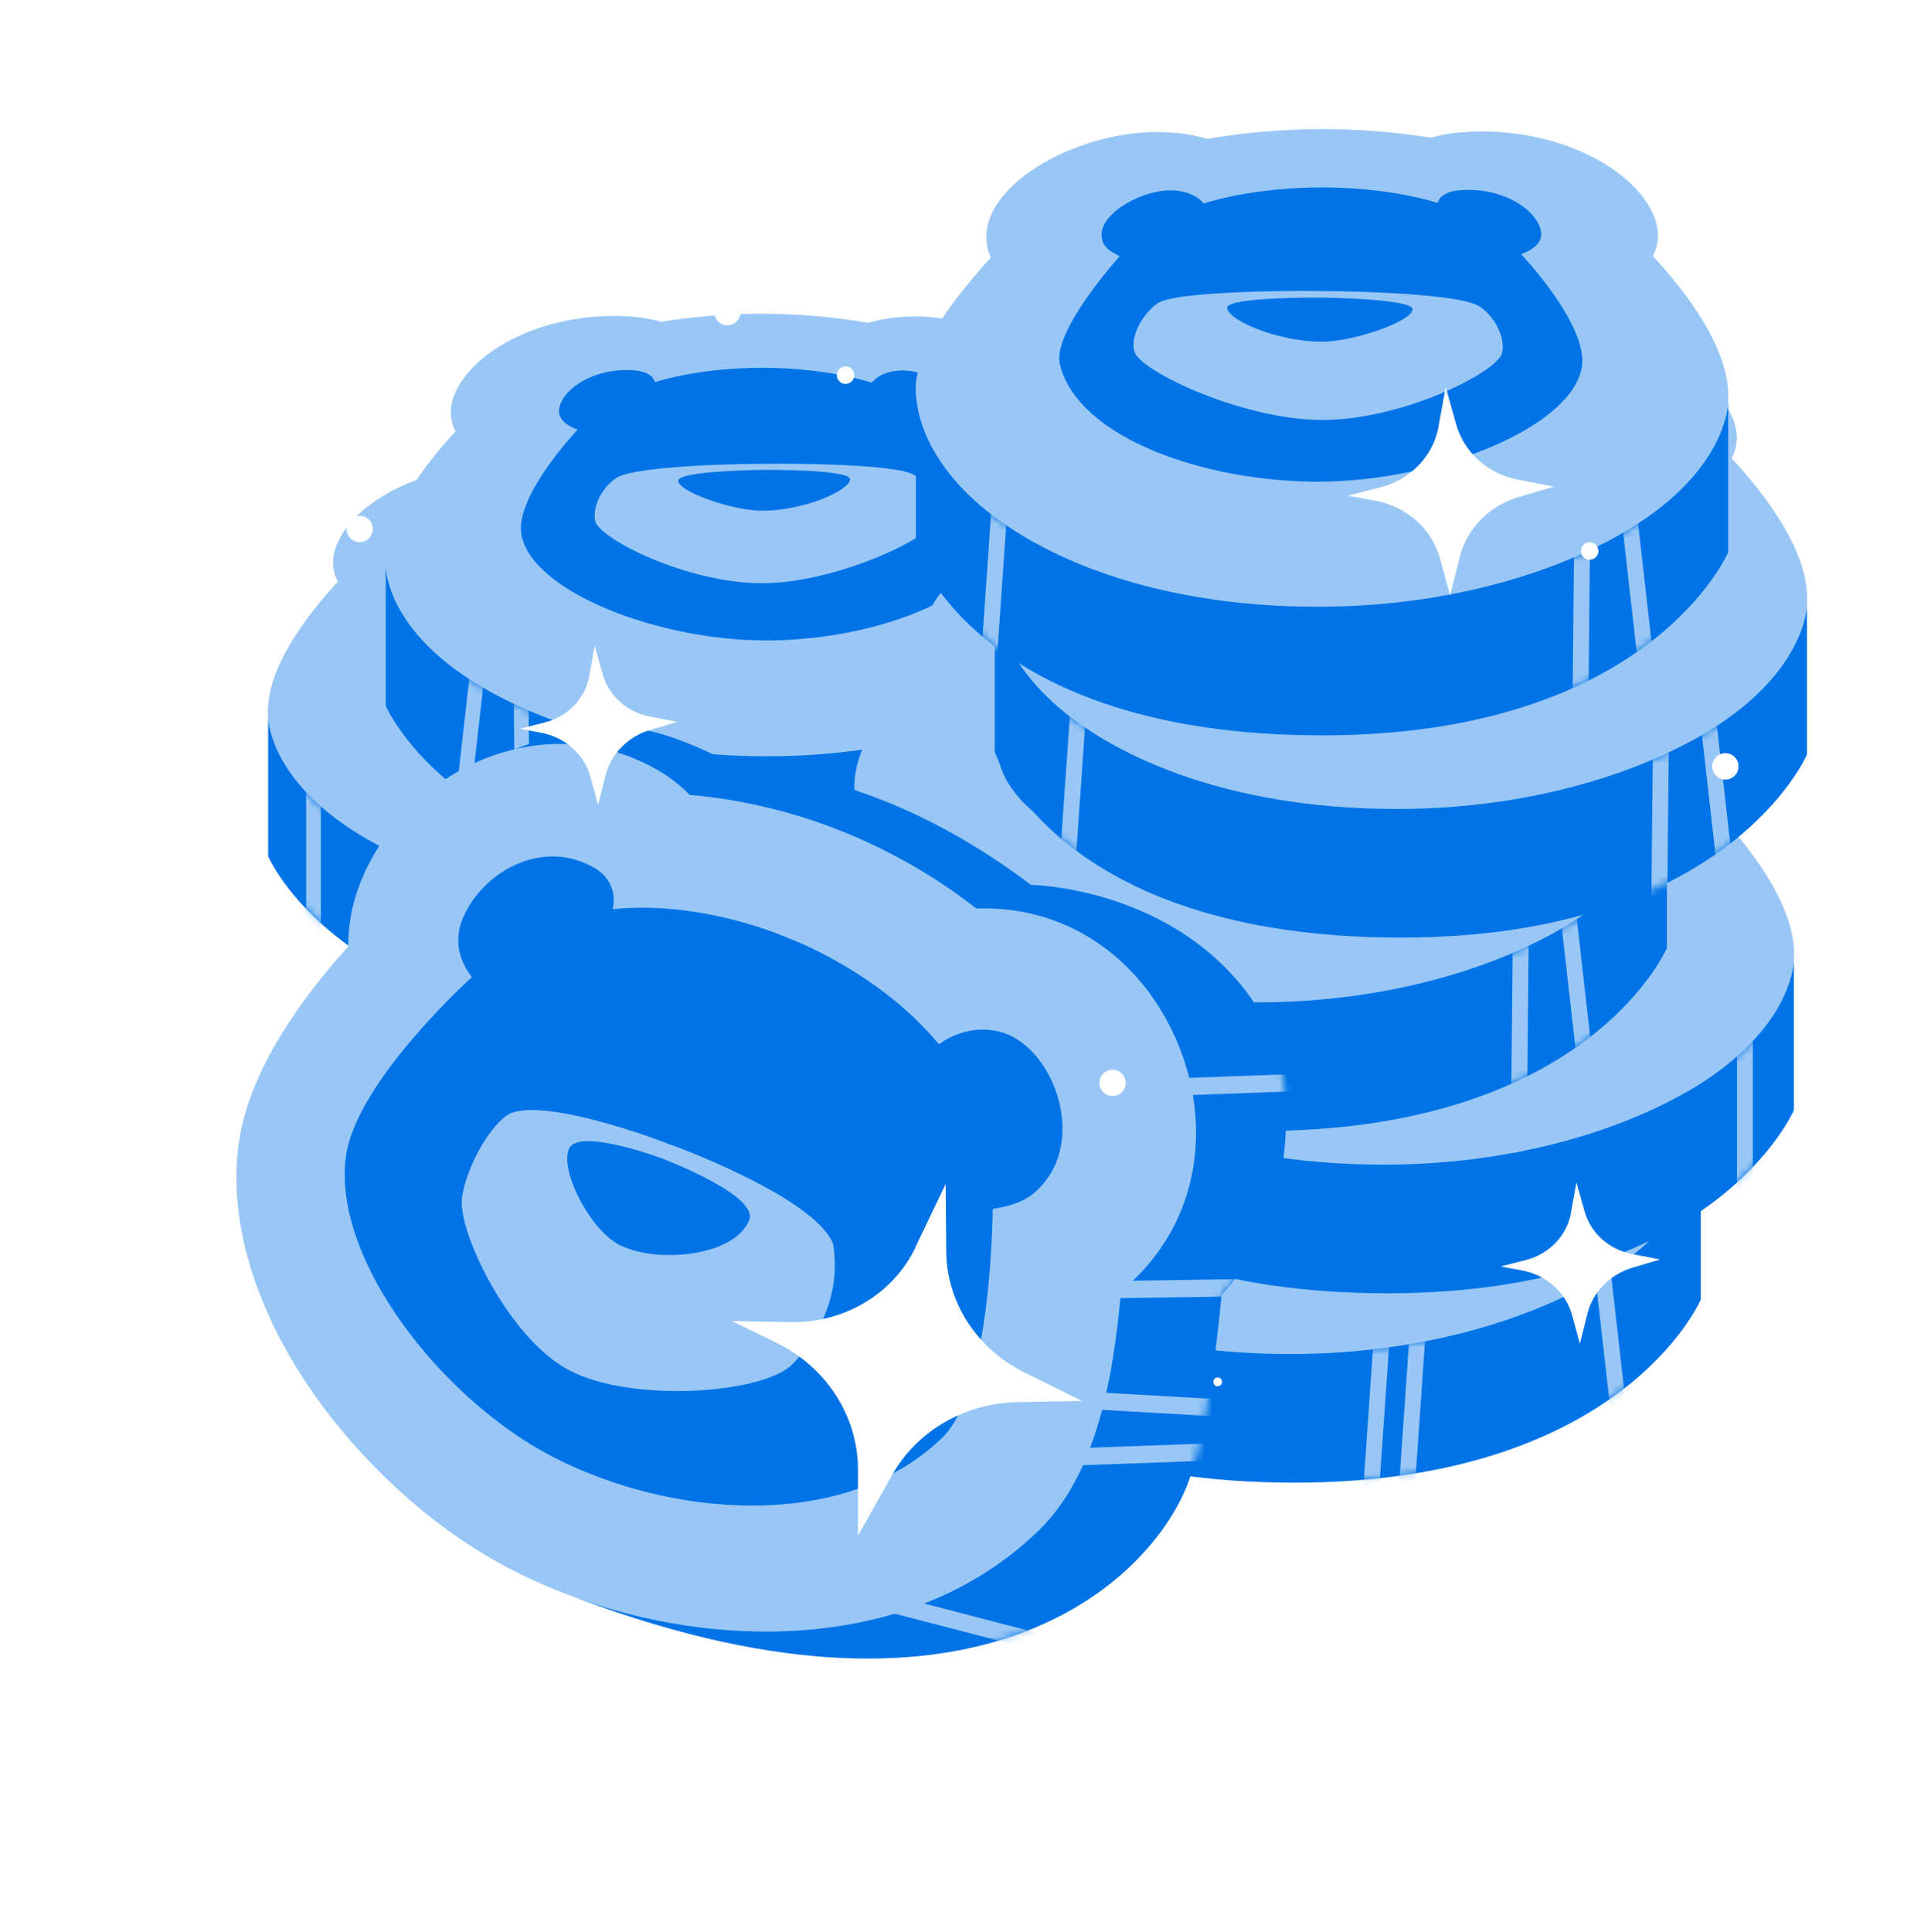 <?xml version="1.0" encoding="UTF-8"?> <svg xmlns="http://www.w3.org/2000/svg" width="257" height="258" viewBox="0 0 257 258" fill="none"><g filter="url(#filter0_d_238_1600)"><g filter="url(#filter1_d_238_1600)"><path d="M137.419 140.528C136.74 140.528 136.74 141.575 137.419 141.575C138.099 141.575 138.099 140.528 137.419 140.528Z" fill="#D2B4F0"></path><path d="M93.417 162.622C82.006 162.646 69.553 159.834 59.759 155.152C48.969 149.987 43.076 143.317 42.643 136.658C42.245 130.447 47.809 123.188 51.968 118.718C51.207 117.271 51.125 115.671 51.734 114.012C52.952 110.718 56.49 107.636 61.118 105.671C65.406 103.848 70.373 103.048 75.223 103.377C76.816 103.483 78.222 103.73 79.452 104.083C85.849 103.024 91.437 103 93.089 103.012C94.776 103.012 100.54 103.071 107.065 104.224C108.319 103.859 109.76 103.577 111.377 103.448C115.934 103.083 121.018 104.071 125.529 106.224C130.601 108.647 133.987 112.118 134.409 115.577C134.561 116.871 134.35 117.965 133.905 118.906C134.585 119.647 135.323 120.471 136.061 121.353C141.145 127.388 143.535 132.164 143.16 136.105C142.446 143.493 136.787 150.317 126.325 155.446C117.129 159.952 105.296 162.563 93.452 162.587L93.417 162.622ZM76.242 116.447L73.056 120C69.529 123.965 66.202 129.635 66.484 131.435C67.526 135.435 80.811 141.058 93.347 141.058C104.675 141.058 117.539 137.058 119.706 130.87C119.46 129 116.285 123.906 113.087 120.141L110.182 116.706L105.859 115.235C101.337 113.788 95.701 113.471 93.347 113.494H93.03H92.855C90.488 113.471 84.853 113.753 80.319 115.177L76.254 116.447H76.242Z" fill="#99C7F5"></path><path d="M93.346 146.646C107.334 146.646 123.115 141.282 125.353 132.129C126.36 128.023 117.948 118.741 117.948 118.741C119.436 118.012 120.186 117.4 120.198 116.106C120.233 113.247 114.774 110.294 111.095 110.612C108.471 110.836 107.58 112.212 107.58 112.212C100.727 110.106 93.229 110.236 93.1 110.236C92.972 110.236 85.462 110.059 78.585 112.141C78.585 112.141 78.421 110.753 75.75 110.565C70.63 110.2 66.448 112.871 65.839 115.53C65.64 116.388 65.874 117.624 68.276 118.482C68.276 118.482 59.688 127.506 60.789 132.67C62.406 140.258 79.206 146.646 93.335 146.634L93.346 146.646Z" fill="#0073E6"></path><path d="M42.643 136.658V155.375C42.643 155.375 52.284 178.033 92.913 178.033C135.58 178.033 143.172 155.045 143.172 155.045V135.611C143.172 135.611 143.465 141.658 136.635 148.293C129.559 155.163 115.008 162.116 93.417 162.116C75.235 162.116 60.743 156.704 52.741 151.116C42.467 143.928 42.643 136.67 42.643 136.67V136.658Z" fill="#0073E6"></path><mask id="mask0_238_1600" style="mask-type:luminance" maskUnits="userSpaceOnUse" x="42" y="135" width="102" height="44"><path d="M42.643 136.658V155.375C42.643 155.375 52.284 178.033 92.913 178.033C135.58 178.033 143.172 155.045 143.172 155.045V135.611C143.172 135.611 143.465 141.658 136.635 148.293C129.559 155.163 115.008 162.116 93.417 162.116C75.235 162.116 60.743 156.704 52.741 151.116C42.467 143.928 42.643 136.67 42.643 136.67V136.658Z" fill="white"></path></mask><g mask="url(#mask0_238_1600)"><path d="M54.401 146.499L51.722 170.111L53.677 170.334L56.356 146.723L54.401 146.499Z" fill="#99C7F5"></path><path d="M134.1 143.518L132.143 143.73L135.04 170.596L136.997 170.383L134.1 143.518Z" fill="#99C7F5"></path><path d="M82.78 155.151L80.816 155.288L82.599 181.013L84.562 180.876L82.78 155.151Z" fill="#99C7F5"></path><path d="M78.297 154.032L76.333 154.169L78.116 179.894L80.079 179.757L78.297 154.032Z" fill="#99C7F5"></path></g><path d="M81.889 139.187C70.478 139.211 58.025 136.399 48.231 131.717C37.441 126.552 31.548 119.882 31.115 113.223C30.716 107.012 36.281 99.753 40.44 95.283C39.679 93.836 39.597 92.236 40.206 90.577C41.424 87.283 44.962 84.201 49.59 82.236C53.877 80.412 58.845 79.612 63.695 79.942C65.288 80.048 66.694 80.295 67.924 80.648C74.321 79.589 79.909 79.565 81.561 79.577C83.248 79.577 89.012 79.636 95.537 80.789C96.791 80.424 98.232 80.142 99.848 80.013C104.406 79.648 109.49 80.636 114 82.789C119.073 85.212 122.459 88.683 122.881 92.141C123.033 93.436 122.822 94.53 122.377 95.471C123.056 96.212 123.794 97.035 124.533 97.918C129.617 103.953 132.007 108.729 131.632 112.67C130.917 120.058 125.259 126.882 114.797 132.011C105.601 136.517 93.768 139.128 81.924 139.152L81.889 139.187ZM64.714 93.012L61.528 96.565C58.001 100.529 54.674 106.2 54.955 108C55.998 112 69.283 117.623 81.819 117.623C93.147 117.623 106.011 113.623 108.178 107.435C107.932 105.565 104.757 100.471 101.559 96.706L98.653 93.271L94.331 91.8C89.808 90.353 84.173 90.036 81.819 90.059H81.502H81.326C78.96 90.036 73.325 90.318 68.791 91.742L64.726 93.012H64.714Z" fill="#99C7F5"></path><path d="M81.819 123.211C95.807 123.211 111.587 117.847 113.825 108.694C114.832 104.588 106.421 95.306 106.421 95.306C107.909 94.577 108.658 93.965 108.67 92.671C108.705 89.812 103.246 86.859 99.567 87.177C96.943 87.401 96.053 88.777 96.053 88.777C89.199 86.671 81.702 86.801 81.573 86.801C81.444 86.801 73.934 86.624 67.057 88.706C67.057 88.706 66.893 87.318 64.222 87.13C59.103 86.765 54.92 89.436 54.311 92.094C54.112 92.953 54.346 94.189 56.748 95.047C56.748 95.047 48.161 104.071 49.262 109.235C50.879 116.823 67.678 123.211 81.807 123.199L81.819 123.211Z" fill="#0073E6"></path><path d="M31.127 113.223V131.94C31.127 131.94 40.768 154.598 81.397 154.598C124.064 154.598 131.656 131.61 131.656 131.61V112.176C131.656 112.176 131.948 118.222 125.118 124.857C118.042 131.728 103.492 138.681 81.901 138.681C63.718 138.681 49.227 133.269 41.225 127.681C30.951 120.493 31.127 113.234 31.127 113.234V113.223Z" fill="#0073E6"></path><mask id="mask1_238_1600" style="mask-type:luminance" maskUnits="userSpaceOnUse" x="31" y="112" width="101" height="43"><path d="M31.127 113.223V131.94C31.127 131.94 40.768 154.598 81.397 154.598C124.064 154.598 131.656 131.61 131.656 131.61V112.176C131.656 112.176 131.948 118.222 125.118 124.857C118.042 131.728 103.492 138.681 81.901 138.681C63.718 138.681 49.227 133.269 41.225 127.681C30.951 120.493 31.127 113.234 31.127 113.234V113.223Z" fill="white"></path></mask><g mask="url(#mask1_238_1600)"><path d="M38.167 118.129H36.199V144.128H38.167V118.129Z" fill="#99C7F5"></path><path d="M126.89 117.073L124.922 117.104L125.432 149.299L127.399 149.268L126.89 117.073Z" fill="#99C7F5"></path><path d="M121.916 121.033L119.953 121.17L121.735 146.896L123.699 146.758L121.916 121.033Z" fill="#99C7F5"></path></g><path d="M97.611 119.106C86.2 119.129 73.747 116.318 63.953 111.636C53.163 106.471 47.27 99.801 46.837 93.142C46.439 86.93 52.003 79.672 56.162 75.201C55.401 73.754 55.319 72.154 55.928 70.496C57.146 67.202 60.684 64.119 65.312 62.155C69.6 60.331 74.567 59.531 79.417 59.861C81.01 59.967 82.416 60.214 83.646 60.567C90.043 59.508 95.631 59.484 97.283 59.496C98.97 59.496 104.734 59.555 111.259 60.708C112.513 60.343 113.954 60.061 115.571 59.931C120.128 59.567 125.212 60.555 129.723 62.708C134.795 65.131 138.181 68.602 138.603 72.06C138.755 73.354 138.544 74.448 138.099 75.39C138.779 76.131 139.517 76.954 140.255 77.837C145.339 83.872 147.729 88.648 147.354 92.589C146.64 99.977 140.981 106.8 130.519 111.93C121.323 116.435 109.49 119.047 97.646 119.071L97.611 119.106ZM80.436 72.931L77.25 76.484C73.724 80.448 70.396 86.119 70.678 87.919C71.72 91.918 85.005 97.542 97.541 97.542C108.869 97.542 121.733 93.542 123.9 87.354C123.654 85.483 120.479 80.389 117.281 76.625L114.376 73.19L110.053 71.719C105.531 70.272 99.895 69.954 97.541 69.978H97.224H97.049C94.682 69.954 89.047 70.237 84.513 71.66L80.448 72.931H80.436Z" fill="#99C7F5"></path><path d="M97.54 103.13C111.528 103.13 127.309 97.765 129.547 88.612C130.554 84.507 122.142 75.225 122.142 75.225C123.63 74.495 124.38 73.883 124.392 72.589C124.427 69.731 118.968 66.778 115.289 67.096C112.665 67.319 111.774 68.695 111.774 68.695C104.921 66.59 97.423 66.719 97.294 66.719C97.165 66.719 89.656 66.543 82.779 68.625C82.779 68.625 82.615 67.237 79.944 67.048C74.824 66.684 70.642 69.354 70.033 72.013C69.834 72.872 70.068 74.107 72.47 74.966C72.47 74.966 63.882 83.989 64.984 89.154C66.6 96.742 83.4 103.13 97.529 103.118L97.54 103.13Z" fill="#0073E6"></path><path d="M46.837 93.142V111.859C46.837 111.859 56.478 134.517 97.107 134.517C139.774 134.517 147.366 111.529 147.366 111.529V92.095C147.366 92.095 147.659 98.141 140.829 104.777C133.753 111.647 119.202 118.6 97.611 118.6C79.429 118.6 64.937 113.188 56.935 107.6C46.661 100.412 46.837 93.153 46.837 93.153V93.142Z" fill="#0073E6"></path><mask id="mask2_238_1600" style="mask-type:luminance" maskUnits="userSpaceOnUse" x="46" y="92" width="102" height="43"><path d="M46.837 93.142V111.859C46.837 111.859 56.478 134.517 97.107 134.517C139.774 134.517 147.366 111.529 147.366 111.529V92.095C147.366 92.095 147.659 98.141 140.829 104.777C133.753 111.647 119.202 118.6 97.611 118.6C79.429 118.6 64.937 113.188 56.935 107.6C46.661 100.412 46.837 93.153 46.837 93.153V93.142Z" fill="white"></path></mask><g mask="url(#mask2_238_1600)"><path d="M58.587 102.977L55.909 126.588L57.864 126.812L60.543 103.2L58.587 102.977Z" fill="#99C7F5"></path><path d="M65.863 106.478L63.895 106.498L64.137 130.92L66.105 130.9L65.863 106.478Z" fill="#99C7F5"></path><path d="M137.641 100.929L135.677 101.066L137.462 126.791L139.425 126.654L137.641 100.929Z" fill="#99C7F5"></path></g><path d="M117.515 81.084C115.101 79.342 97.318 79.507 97.318 79.542C97.318 79.507 80.518 79.601 77.659 81.413C75.75 82.613 74.367 85.295 74.824 87.201C75.386 89.554 87.09 95.483 97.036 95.483C106.748 95.53 119.635 89.471 120.326 87.036C120.877 85.06 119.26 82.342 117.526 81.095L117.515 81.084Z" fill="#99C7F5"></path><path d="M97.306 80.342C97.306 80.342 85.966 80.448 85.907 81.778C85.837 83.236 93.194 85.825 97.201 85.801C102.742 85.778 108.858 83.072 108.846 81.601C108.834 80.248 97.294 80.342 97.294 80.342H97.306Z" fill="#0073E6"></path></g><g filter="url(#filter2_d_238_1600)"><path d="M120.204 175.132C120.938 175.132 120.938 176.262 120.204 176.262C119.471 176.262 119.471 175.132 120.204 175.132Z" fill="#D2B4F0"></path><path d="M167.694 198.977C180.009 199.002 193.449 195.967 204.019 190.914C215.664 185.34 222.024 178.141 222.492 170.955C222.922 164.251 216.916 156.417 212.427 151.593C213.249 150.031 213.338 148.304 212.68 146.514C211.365 142.959 207.547 139.633 202.553 137.512C197.925 135.544 192.564 134.681 187.33 135.036C185.61 135.151 184.093 135.417 182.765 135.798C175.862 134.655 169.831 134.63 168.048 134.643C166.227 134.643 160.006 134.706 152.964 135.951C151.611 135.557 150.056 135.252 148.311 135.113C143.393 134.719 137.905 135.785 133.037 138.109C127.563 140.724 123.909 144.47 123.453 148.203C123.289 149.599 123.517 150.78 123.997 151.796C123.264 152.596 122.467 153.485 121.671 154.437C116.183 160.95 113.604 166.105 114.009 170.358C114.78 178.332 120.887 185.696 132.178 191.232C142.103 196.094 154.873 198.913 167.656 198.938L167.694 198.977ZM186.23 149.142L189.669 152.977C193.474 157.255 197.065 163.375 196.762 165.318C195.636 169.635 181.298 175.704 167.77 175.704C155.543 175.704 141.66 171.387 139.321 164.708C139.587 162.69 143.013 157.192 146.465 153.129L149.601 149.422L154.266 147.835C159.147 146.273 165.228 145.93 167.77 145.955H168.111H168.301C170.855 145.93 176.936 146.235 181.83 147.771L186.217 149.142H186.23Z" fill="#99C7F5"></path><path d="M167.77 181.735C152.673 181.735 135.642 175.945 133.227 166.067C132.14 161.636 141.218 151.618 141.218 151.618C139.612 150.831 138.803 150.171 138.791 148.774C138.753 145.689 144.645 142.502 148.615 142.845C151.447 143.086 152.408 144.572 152.408 144.572C159.804 142.299 167.896 142.439 168.036 142.439C168.175 142.439 176.279 142.248 183.701 144.495C183.701 144.495 183.878 142.997 186.761 142.794C192.286 142.4 196.8 145.283 197.457 148.152C197.672 149.079 197.42 150.412 194.828 151.339C194.828 151.339 204.095 161.077 202.907 166.651C201.162 174.84 183.031 181.735 167.783 181.722L167.77 181.735Z" fill="#0073E6"></path><path d="M222.492 170.955V191.155C222.492 191.155 212.086 215.609 168.238 215.609C122.189 215.609 113.996 190.8 113.996 190.8V169.825C113.996 169.825 113.68 176.351 121.051 183.512C128.688 190.927 144.392 198.43 167.694 198.43C187.317 198.43 202.957 192.59 211.593 186.559C222.681 178.801 222.492 170.968 222.492 170.968V170.955Z" fill="#0073E6"></path><mask id="mask3_238_1600" style="mask-type:luminance" maskUnits="userSpaceOnUse" x="113" y="169" width="110" height="47"><path d="M222.492 170.955V191.155C222.492 191.155 212.086 215.609 168.238 215.609C122.189 215.609 113.996 190.8 113.996 190.8V169.825C113.996 169.825 113.68 176.351 121.051 183.512C128.688 190.927 144.392 198.43 167.694 198.43C187.317 198.43 202.957 192.59 211.593 186.559C222.681 178.801 222.492 170.968 222.492 170.968V170.955Z" fill="white"></path></mask><g mask="url(#mask3_238_1600)"><path d="M209.802 181.576L212.694 207.058L210.583 207.3L207.692 181.818L209.802 181.576Z" fill="#99C7F5"></path><path d="M123.787 178.358L125.898 178.588L122.768 207.582L120.656 207.353L123.787 178.358Z" fill="#99C7F5"></path><path d="M179.174 190.913L181.293 191.061L179.369 218.825L177.25 218.677L179.174 190.913Z" fill="#99C7F5"></path><path d="M184.013 189.706L186.132 189.854L184.208 217.617L182.089 217.469L184.013 189.706Z" fill="#99C7F5"></path></g><path d="M180.136 173.684C192.451 173.71 205.891 170.675 216.461 165.622C228.106 160.048 234.466 152.849 234.933 145.663C235.363 138.959 229.358 131.125 224.869 126.301C225.691 124.739 225.779 123.012 225.122 121.222C223.807 117.667 219.989 114.34 214.994 112.22C210.367 110.252 205.006 109.389 199.771 109.744C198.052 109.859 196.534 110.125 195.207 110.506C188.303 109.363 182.272 109.338 180.49 109.351C178.669 109.351 172.448 109.414 165.406 110.658C164.053 110.265 162.498 109.96 160.753 109.82C155.834 109.427 150.347 110.493 145.479 112.817C140.004 115.432 136.35 119.178 135.895 122.911C135.731 124.307 135.958 125.488 136.439 126.504C135.705 127.304 134.909 128.192 134.112 129.145C128.625 135.658 126.046 140.813 126.45 145.066C127.222 153.04 133.328 160.404 144.619 165.94C154.545 170.802 167.315 173.621 180.098 173.646L180.136 173.684ZM198.671 123.85L202.11 127.685C205.916 131.963 209.507 138.083 209.203 140.026C208.078 144.343 193.74 150.412 180.211 150.412C167.985 150.412 154.102 146.095 151.763 139.416C152.029 137.397 155.455 131.9 158.907 127.837L162.042 124.129L166.708 122.542C171.588 120.981 177.67 120.638 180.211 120.663H180.553H180.742C183.296 120.638 189.378 120.943 194.271 122.479L198.659 123.85H198.671Z" fill="#99C7F5"></path><path d="M180.211 156.442C165.115 156.442 148.084 150.653 145.669 140.775C144.581 136.344 153.659 126.326 153.659 126.326C152.054 125.539 151.245 124.879 151.232 123.482C151.194 120.397 157.086 117.21 161.056 117.553C163.888 117.794 164.849 119.279 164.849 119.279C172.246 117.007 180.338 117.146 180.477 117.146C180.616 117.146 188.721 116.956 196.142 119.203C196.142 119.203 196.319 117.705 199.202 117.502C204.727 117.108 209.241 119.99 209.899 122.86C210.114 123.787 209.861 125.12 207.269 126.047C207.269 126.047 216.537 135.785 215.348 141.359C213.603 149.548 195.472 156.442 180.224 156.43L180.211 156.442Z" fill="#0073E6"></path><path d="M234.921 145.662V165.863C234.921 165.863 224.515 190.316 180.666 190.316C134.618 190.316 126.425 165.507 126.425 165.507V144.532C126.425 144.532 126.109 151.059 133.48 158.219C141.117 165.634 156.82 173.138 180.123 173.138C199.746 173.138 215.386 167.298 224.022 161.267C235.11 153.509 234.921 145.675 234.921 145.675V145.662Z" fill="#0073E6"></path><mask id="mask4_238_1600" style="mask-type:luminance" maskUnits="userSpaceOnUse" x="126" y="144" width="109" height="47"><path d="M234.921 145.662V165.863C234.921 165.863 224.515 190.316 180.666 190.316C134.618 190.316 126.425 165.507 126.425 165.507V144.532C126.425 144.532 126.109 151.059 133.48 158.219C141.117 165.634 156.82 173.138 180.123 173.138C199.746 173.138 215.386 167.298 224.022 161.267C235.11 153.509 234.921 145.675 234.921 145.675V145.662Z" fill="white"></path></mask><g mask="url(#mask4_238_1600)"><path d="M227.322 150.957H229.446V179.017H227.322V150.957Z" fill="#99C7F5"></path><path d="M131.569 149.818L133.693 149.851L133.142 184.598L131.018 184.564L131.569 149.818Z" fill="#99C7F5"></path><path d="M136.936 154.092L139.055 154.24L137.131 182.004L135.012 181.856L136.936 154.092Z" fill="#99C7F5"></path></g><path d="M163.167 152.012C175.482 152.037 188.923 149.003 199.493 143.95C211.138 138.376 217.497 131.177 217.965 123.991C218.395 117.287 212.389 109.453 207.901 104.628C208.723 103.066 208.811 101.34 208.154 99.549C206.839 95.995 203.02 92.668 198.026 90.548C193.398 88.58 188.038 87.716 182.803 88.072C181.083 88.186 179.566 88.453 178.239 88.834C171.335 87.691 165.304 87.665 163.521 87.678C161.701 87.678 155.48 87.742 148.437 88.986C147.084 88.592 145.529 88.288 143.784 88.148C138.866 87.754 133.379 88.821 128.511 91.144C123.036 93.76 119.382 97.505 118.927 101.238C118.763 102.635 118.99 103.816 119.471 104.831C118.737 105.631 117.941 106.52 117.144 107.472C111.657 113.986 109.077 119.14 109.482 123.394C110.253 131.367 116.36 138.731 127.651 144.267C137.576 149.13 150.347 151.948 163.129 151.974L163.167 152.012ZM181.703 102.178L185.142 106.012C188.948 110.291 192.539 116.411 192.235 118.353C191.11 122.67 176.772 128.739 163.243 128.739C151.017 128.739 137.134 124.422 134.795 117.744C135.06 115.725 138.487 110.227 141.938 106.164L145.074 102.457L149.74 100.87C154.62 99.308 160.702 98.966 163.243 98.991H163.585H163.774C166.328 98.966 172.41 99.27 177.303 100.806L181.69 102.178H181.703Z" fill="#99C7F5"></path><path d="M163.243 134.77C148.147 134.77 131.116 128.98 128.701 119.102C127.613 114.671 136.692 104.653 136.692 104.653C135.086 103.866 134.277 103.206 134.264 101.809C134.226 98.724 140.118 95.537 144.088 95.88C146.92 96.121 147.881 97.606 147.881 97.606C155.278 95.334 163.37 95.474 163.509 95.474C163.648 95.474 171.753 95.283 179.175 97.53C179.175 97.53 179.352 96.032 182.234 95.829C187.76 95.435 192.273 98.317 192.931 101.187C193.146 102.114 192.893 103.447 190.301 104.374C190.301 104.374 199.569 114.112 198.38 119.686C196.636 127.875 178.504 134.77 163.256 134.757L163.243 134.77Z" fill="#0073E6"></path><path d="M217.965 123.99V144.191C217.965 144.191 207.559 168.644 163.711 168.644C117.663 168.644 109.469 143.835 109.469 143.835V122.86C109.469 122.86 109.153 129.386 116.525 136.547C124.162 143.962 139.865 151.466 163.167 151.466C182.79 151.466 198.431 145.625 207.066 139.594C218.155 131.837 217.965 124.003 217.965 124.003V123.99Z" fill="#0073E6"></path><mask id="mask5_238_1600" style="mask-type:luminance" maskUnits="userSpaceOnUse" x="109" y="122" width="109" height="47"><path d="M217.965 123.99V144.191C217.965 144.191 207.559 168.644 163.711 168.644C117.663 168.644 109.469 143.835 109.469 143.835V122.86C109.469 122.86 109.153 129.386 116.525 136.547C124.162 143.962 139.865 151.466 163.167 151.466C182.79 151.466 198.431 145.625 207.066 139.594C218.155 131.837 217.965 124.003 217.965 124.003V123.99Z" fill="white"></path></mask><g mask="url(#mask5_238_1600)"><path d="M205.283 134.605L208.174 160.087L206.064 160.328L203.173 134.846L205.283 134.605Z" fill="#99C7F5"></path><path d="M197.431 138.384L199.555 138.405L199.293 164.762L197.169 164.741L197.431 138.384Z" fill="#99C7F5"></path><path d="M119.965 132.395L122.084 132.543L120.158 160.307L118.039 160.159L119.965 132.395Z" fill="#99C7F5"></path></g><path d="M141.686 110.976C144.291 109.097 163.484 109.275 163.484 109.313C163.484 109.275 181.615 109.377 184.7 111.332C186.761 112.627 188.253 115.522 187.76 117.579C187.153 120.118 174.522 126.517 163.787 126.517C153.306 126.568 139.398 120.029 138.652 117.401C138.058 115.268 139.802 112.335 141.674 110.989L141.686 110.976Z" fill="#99C7F5"></path><path d="M163.496 110.176C163.496 110.176 175.735 110.291 175.799 111.725C175.874 113.3 167.934 116.093 163.61 116.068C157.63 116.042 151.03 113.122 151.042 111.535C151.055 110.075 163.509 110.176 163.509 110.176H163.496Z" fill="#0073E6"></path><path d="M181.877 126.179C194.192 126.204 207.632 123.169 218.202 118.116C229.847 112.542 236.207 105.343 236.675 98.157C237.105 91.453 231.099 83.62 226.61 78.795C227.432 77.233 227.521 75.506 226.863 73.716C225.548 70.161 221.73 66.835 216.736 64.714C212.108 62.746 206.747 61.883 201.513 62.238C199.793 62.353 198.276 62.619 196.948 63C190.045 61.858 184.014 61.832 182.231 61.845C180.41 61.845 174.19 61.908 167.147 63.153C165.794 62.759 164.239 62.454 162.494 62.315C157.576 61.921 152.088 62.987 147.221 65.311C141.746 67.927 138.092 71.672 137.637 75.405C137.472 76.801 137.7 77.982 138.18 78.998C137.447 79.798 136.65 80.687 135.854 81.639C130.366 88.152 127.787 93.307 128.192 97.56C128.963 105.534 135.07 112.898 146.361 118.434C156.286 123.296 169.056 126.115 181.839 126.141L181.877 126.179ZM200.413 76.344L203.852 80.179C207.658 84.457 211.248 90.577 210.945 92.52C209.82 96.837 195.482 102.906 181.953 102.906C169.726 102.906 155.844 98.589 153.504 91.91C153.77 89.892 157.196 84.394 160.648 80.331L163.784 76.624L168.449 75.037C173.33 73.475 179.411 73.132 181.953 73.157H182.294H182.484C185.038 73.132 191.12 73.437 196.013 74.973L200.4 76.344H200.413Z" fill="#99C7F5"></path><path d="M181.953 108.936C166.857 108.936 149.825 103.147 147.41 93.269C146.323 88.838 155.401 78.82 155.401 78.82C153.796 78.033 152.986 77.373 152.974 75.976C152.936 72.891 158.828 69.704 162.798 70.046C165.63 70.288 166.591 71.773 166.591 71.773C173.988 69.501 182.08 69.64 182.219 69.64C182.358 69.64 190.462 69.45 197.884 71.697C197.884 71.697 198.061 70.199 200.944 69.996C206.469 69.602 210.983 72.484 211.641 75.354C211.856 76.281 211.603 77.614 209.011 78.541C209.011 78.541 218.279 88.279 217.09 93.853C215.345 102.042 197.214 108.936 181.966 108.924L181.953 108.936Z" fill="#0073E6"></path><path d="M236.675 98.157V118.357C236.675 118.357 226.269 142.811 182.421 142.811C136.372 142.811 128.179 118.002 128.179 118.002V97.027C128.179 97.027 127.863 103.553 135.234 110.714C142.871 118.129 158.575 125.632 181.877 125.632C201.5 125.632 217.14 119.792 225.776 113.761C236.865 106.003 236.675 98.17 236.675 98.17V98.157Z" fill="#0073E6"></path><mask id="mask6_238_1600" style="mask-type:luminance" maskUnits="userSpaceOnUse" x="128" y="97" width="109" height="46"><path d="M236.675 98.157V118.357C236.675 118.357 226.269 142.811 182.421 142.811C136.372 142.811 128.179 118.002 128.179 118.002V97.027C128.179 97.027 127.863 103.553 135.234 110.714C142.871 118.129 158.575 125.632 181.877 125.632C201.5 125.632 217.14 119.792 225.776 113.761C236.865 106.003 236.675 98.17 236.675 98.17V98.157Z" fill="white"></path></mask><g mask="url(#mask6_238_1600)"><path d="M223.993 108.771L226.884 134.254L224.773 134.495L221.882 109.013L223.993 108.771Z" fill="#99C7F5"></path><path d="M216.14 112.551L218.264 112.572L218.003 138.929L215.879 138.907L216.14 112.551Z" fill="#99C7F5"></path><path d="M138.675 106.562L140.794 106.71L138.868 134.473L136.749 134.326L138.675 106.562Z" fill="#99C7F5"></path></g><path d="M160.396 85.143C163.001 83.264 182.194 83.442 182.194 83.48C182.194 83.442 200.325 83.543 203.41 85.499C205.471 86.794 206.963 89.689 206.47 91.745C205.863 94.285 193.232 100.684 182.497 100.684C172.016 100.735 158.107 94.196 157.361 91.568C156.767 89.435 158.512 86.502 160.383 85.156L160.396 85.143Z" fill="#99C7F5"></path><path d="M182.206 84.343C182.206 84.343 194.445 84.458 194.508 85.892C194.584 87.467 186.644 90.26 182.32 90.235C176.339 90.209 169.739 87.289 169.752 85.702C169.765 84.242 182.219 84.343 182.219 84.343H182.206Z" fill="#0073E6"></path><path d="M171.353 99.171C183.668 99.196 197.108 96.162 207.678 91.108C219.323 85.535 225.683 78.336 226.151 71.149C226.581 64.445 220.575 56.612 216.086 51.787C216.908 50.225 216.997 48.498 216.339 46.708C215.024 43.153 211.206 39.827 206.212 37.706C201.584 35.738 196.223 34.875 190.989 35.231C189.269 35.345 187.752 35.611 186.424 35.992C179.521 34.85 173.49 34.824 171.707 34.837C169.886 34.837 163.665 34.901 156.623 36.145C155.27 35.751 153.715 35.446 151.97 35.307C147.052 34.913 141.564 35.98 136.696 38.303C131.222 40.919 127.568 44.664 127.112 48.397C126.948 49.794 127.176 50.974 127.656 51.99C126.923 52.79 126.126 53.679 125.33 54.631C119.842 61.144 117.263 66.299 117.668 70.553C118.439 78.526 124.546 85.89 135.837 91.426C145.762 96.289 158.532 99.107 171.315 99.133L171.353 99.171ZM189.889 49.337L193.328 53.171C197.133 57.45 200.724 63.569 200.421 65.512C199.295 69.829 184.957 75.898 171.429 75.898C159.202 75.898 145.319 71.581 142.98 64.903C143.246 62.884 146.672 57.386 150.124 53.323L153.26 49.616L157.925 48.029C162.806 46.467 168.887 46.124 171.429 46.15H171.77H171.96C174.514 46.124 180.595 46.429 185.488 47.965L189.876 49.337H189.889Z" fill="#99C7F5"></path><path d="M171.429 81.928C156.332 81.928 139.301 76.139 136.886 66.261C135.799 61.83 144.877 51.812 144.877 51.812C143.271 51.025 142.462 50.365 142.45 48.968C142.412 45.883 148.304 42.696 152.274 43.039C155.106 43.28 156.067 44.766 156.067 44.766C163.463 42.493 171.555 42.632 171.694 42.632C171.834 42.632 179.938 42.442 187.36 44.689C187.36 44.689 187.537 43.191 190.42 42.988C195.945 42.594 200.459 45.477 201.116 48.346C201.331 49.273 201.078 50.606 198.487 51.533C198.487 51.533 207.754 61.271 206.566 66.845C204.821 75.034 186.69 81.928 171.442 81.916L171.429 81.928Z" fill="#0073E6"></path><path d="M226.151 71.149V91.35C226.151 91.35 215.745 115.803 171.897 115.803C125.848 115.803 117.655 90.994 117.655 90.994V70.019C117.655 70.019 117.339 76.545 124.71 83.706C132.347 91.121 148.051 98.625 171.353 98.625C190.976 98.625 206.616 92.784 215.252 86.753C226.34 78.996 226.151 71.162 226.151 71.162V71.149Z" fill="#0073E6"></path><mask id="mask7_238_1600" style="mask-type:luminance" maskUnits="userSpaceOnUse" x="117" y="70" width="110" height="46"><path d="M226.151 71.149V91.35C226.151 91.35 215.745 115.803 171.897 115.803C125.848 115.803 117.655 90.994 117.655 90.994V70.019C117.655 70.019 117.339 76.545 124.71 83.706C132.347 91.121 148.051 98.625 171.353 98.625C190.976 98.625 206.616 92.784 215.252 86.753C226.34 78.996 226.151 71.162 226.151 71.162V71.149Z" fill="white"></path></mask><g mask="url(#mask7_238_1600)"><path d="M213.469 81.764L216.36 107.246L214.249 107.488L211.358 82.005L213.469 81.764Z" fill="#99C7F5"></path><path d="M205.616 85.543L207.74 85.564L207.479 111.921L205.355 111.9L205.616 85.543Z" fill="#99C7F5"></path><path d="M128.151 79.554L130.27 79.702L128.343 107.466L126.224 107.318L128.151 79.554Z" fill="#99C7F5"></path></g><path d="M149.872 58.135C152.476 56.256 171.67 56.434 171.67 56.472C171.67 56.434 189.801 56.536 192.886 58.491C194.947 59.786 196.439 62.681 195.946 64.738C195.339 67.277 182.708 73.676 171.973 73.676C161.491 73.727 147.583 67.188 146.837 64.56C146.243 62.427 147.988 59.494 149.859 58.148L149.872 58.135Z" fill="#99C7F5"></path><path d="M171.682 57.336C171.682 57.336 183.921 57.45 183.984 58.885C184.06 60.459 176.12 63.252 171.796 63.227C165.815 63.202 159.215 60.281 159.228 58.694C159.24 57.234 171.694 57.336 171.694 57.336H171.682Z" fill="#0073E6"></path></g><g filter="url(#filter3_d_238_1600)"><path d="M52.461 119.971C52.461 119.971 62.066 115.917 69.759 117.432C75.711 118.605 82.695 122.71 82.695 122.71C82.695 122.71 99.994 121.972 121.286 138.12C121.286 138.12 138.555 138.331 149.383 151.52C153.151 156.117 156.164 162.536 155.184 173.115C154.025 185.619 146.743 192.942 146.743 192.942C146.743 192.942 145.392 209.285 142.384 217.69C137.992 229.966 115.524 253.914 61.062 233.514L52.461 119.971Z" fill="#0073E6"></path><mask id="mask8_238_1600" style="mask-type:luminance" maskUnits="userSpaceOnUse" x="52" y="117" width="104" height="125"><path d="M52.461 119.971C52.461 119.971 62.066 115.917 69.759 117.432C75.711 118.605 82.695 122.71 82.695 122.71C82.695 122.71 99.994 121.972 121.286 138.12C121.286 138.12 138.555 138.331 149.383 151.52C153.151 156.117 156.164 162.536 155.184 173.115C154.025 185.619 146.743 192.942 146.743 192.942C146.743 192.942 145.392 209.285 142.384 217.69C137.992 229.966 115.524 253.914 61.062 233.514L52.461 119.971Z" fill="white"></path></mask><g mask="url(#mask8_238_1600)"><path d="M154.341 207.268L126.292 205.665L126.162 207.964L154.211 209.567L154.341 207.268Z" fill="#99C7F5"></path><path d="M163.536 163.121L136.991 164.085L137.074 166.386L163.619 165.422L163.536 163.121Z" fill="#99C7F5"></path><path d="M149.11 212.56L122.564 213.525L122.647 215.826L149.192 214.861L149.11 212.56Z" fill="#99C7F5"></path><path d="M154.336 190.685L127.142 191.101L127.177 193.404L154.371 192.988L154.336 190.685Z" fill="#99C7F5"></path><path d="M125.615 238.927L101.105 232.554L100.53 234.783L125.04 241.157L125.615 238.927Z" fill="#99C7F5"></path></g><path d="M132.868 196.82C133.04 195.382 133.188 193.889 133.313 192.36C135.302 190.783 137.084 188.86 138.623 186.638C144.09 178.757 144.855 168.324 140.677 158.745C136.886 150.059 129.848 143.953 121.367 141.977C118.934 141.409 116.459 141.178 114.007 141.282C105.93 134.912 97.759 131.593 95.325 130.68C93.07 129.77 85.339 126.902 75.711 126.098C74.294 124.645 72.627 123.408 70.758 122.405C64.02 118.789 56.284 118.308 48.961 121.019C41.617 123.741 35.327 129.628 32.157 136.769C30.768 139.888 30.081 143.11 30.097 146.355C23.956 153.12 16.738 162.963 15.44 172.829C14.11 182.936 17.546 194.55 25.096 205.531C31.686 215.119 40.926 223.59 50.448 228.79C51.792 229.528 53.164 230.213 54.567 230.865C63.931 235.21 74.472 237.663 84.71 237.832C99.874 238.083 112.839 233.464 122.209 224.465C127.895 218.999 131.284 210.218 132.871 196.812L132.868 196.82ZM96.411 200.355C89.116 206.551 74.028 205.052 63.978 199.992C52.805 194.376 43.974 181.395 44.445 176.393C44.891 174.575 50.006 167.487 56.436 161.76L61.692 157.104L66.48 156.674C73.81 156.019 81.57 159.377 81.895 159.524L82.62 159.835C82.956 159.977 90.95 163.312 95.773 169.337L99.153 173.565L99.07 180.891C98.973 188.872 97.608 197.564 96.408 200.363L96.411 200.355Z" fill="#99C7F5"></path><path d="M57.253 214.415C72.733 222.528 96.314 224.732 109.47 211.921C116.114 205.459 116.175 181.403 116.175 181.403C119.545 180.832 121.639 180.009 123.631 177.112C128.209 170.46 123.763 159.39 117.081 157.722C112.422 156.561 109.004 159.414 109.004 159.414C100.939 149.646 89.016 145.274 88.825 145.204C88.637 145.126 77.45 140.119 65.426 141.366C65.426 141.366 66.461 137.783 62.836 135.763C55.939 131.917 48.17 136.346 45.493 142.357C44.649 144.255 44.125 147.175 46.609 150.449C46.609 150.449 31.039 164.418 29.767 174.537C28.061 188.072 42.317 206.593 57.251 214.423L57.253 214.415Z" fill="#0073E6"></path><path d="M94.857 186.048C92.419 179.805 73.034 172.691 72.994 172.776C73.034 172.691 55.213 165.908 51.165 168.981C48.636 170.902 45.904 175.925 45.3 179.784C44.594 184.293 51.598 198.828 59.659 202.967C67.934 207.31 85.555 206.111 89.428 202.133C92.814 198.653 96.01 192.824 94.857 186.048Z" fill="#99C7F5"></path><path d="M72.093 174.68C72.093 174.68 60.71 170.407 59.558 173.422C58.366 176.567 62.696 184.619 66.611 186.338C71.691 188.693 81.706 187.667 83.648 182.907C85.019 179.565 72.082 174.685 72.082 174.685L72.093 174.68Z" fill="#0073E6"></path></g></g><g filter="url(#filter4_d_238_1600)"><path d="M122.26 166.609L126.319 158.131L126.397 167.099C126.448 173.935 130.482 180.158 136.868 183.319L144.522 187.092L135.86 187.264C128.853 187.411 122.492 191.11 119.183 196.966L114.606 205.101V196.207C114.58 189.101 110.366 182.584 103.695 179.325L97.748 176.434L105.556 176.581C112.744 176.728 119.312 172.808 122.285 166.609H122.26Z" fill="white"></path></g><g filter="url(#filter5_d_238_1600)"><path d="M20.2 185.345L21.596 180.121L22.59 185.18C23.343 189.037 26.282 192.123 30.226 193.226L34.951 194.541L30.074 195.563C26.13 196.395 22.928 199.166 21.679 202.828L19.955 207.914L19.012 202.888C18.245 198.876 15.172 195.643 11.057 194.515L7.391 193.517L11.819 192.765C15.896 192.08 19.192 189.163 20.215 185.342L20.2 185.345Z" fill="white"></path></g><g filter="url(#filter6_d_238_1600)"><path d="M209.819 162.04L210.572 157.925L211.652 161.764C212.472 164.691 214.929 166.887 218.038 167.491L221.763 168.21L218.066 169.303C215.076 170.19 212.779 172.527 212.042 175.429L211.028 179.458L209.99 175.642C209.149 172.596 206.58 170.295 203.337 169.682L200.448 169.141L203.816 168.285C206.918 167.502 209.278 165.047 209.831 162.037L209.819 162.04Z" fill="white"></path></g><g filter="url(#filter7_d_238_1600)"><path d="M192.139 57.015L193.112 51.695L194.508 56.658C195.568 60.442 198.744 63.28 202.763 64.062L207.578 64.99L202.799 66.403C198.935 67.551 195.965 70.571 195.012 74.322L193.701 79.531L192.359 74.597C191.273 70.66 187.952 67.686 183.76 66.893L180.025 66.194L184.379 65.088C188.388 64.076 191.439 60.902 192.153 57.011L192.139 57.015Z" fill="white"></path></g><g filter="url(#filter8_d_238_1600)"><path d="M78.698 90.327L79.44 86.267L80.505 90.054C81.314 92.942 83.739 95.108 86.806 95.705L90.481 96.414L86.834 97.492C83.884 98.368 81.617 100.673 80.891 103.536L79.89 107.511L78.866 103.746C78.037 100.741 75.502 98.471 72.302 97.866L69.452 97.332L72.775 96.488C75.835 95.716 78.163 93.293 78.709 90.324L78.698 90.327Z" fill="white"></path></g><g filter="url(#filter9_d_238_1600)"><path d="M30.07 35.06L30.614 32.081L31.396 34.86C31.99 36.979 33.768 38.568 36.019 39.006L38.715 39.526L36.039 40.317C33.875 40.96 32.212 42.651 31.679 44.752L30.944 47.668L30.193 44.906C29.585 42.701 27.725 41.036 25.378 40.592L23.286 40.2L25.724 39.581C27.969 39.014 29.678 37.237 30.078 35.058L30.07 35.06Z" fill="white"></path></g><g filter="url(#filter10_d_238_1600)"><path d="M110.379 12.299L111.434 6.527L112.949 11.912C114.099 16.017 117.545 19.096 121.906 19.944L127.129 20.952L121.945 22.485C117.752 23.73 114.529 27.006 113.496 31.077L112.074 36.728L110.618 31.375C109.439 27.103 105.836 23.877 101.288 23.017L97.236 22.258L101.959 21.058C106.309 19.96 109.62 16.517 110.394 12.295L110.379 12.299Z" fill="white"></path></g><g filter="url(#filter11_d_238_1600)"><path d="M239.918 206.155L240.421 203.403L241.143 205.97C241.692 207.927 243.335 209.395 245.414 209.8L247.904 210.28L245.432 211.011C243.433 211.604 241.897 213.167 241.404 215.107L240.726 217.801L240.032 215.249C239.47 213.213 237.752 211.674 235.584 211.264L233.652 210.903L235.904 210.33C237.978 209.807 239.556 208.165 239.925 206.153L239.918 206.155Z" fill="white"></path></g><ellipse cx="0.585" cy="0.587" rx="0.585" ry="0.587" transform="matrix(1 0 0 -1 20.57 133.472)" fill="white"></ellipse><ellipse cx="0.585" cy="0.587" rx="0.585" ry="0.587" transform="matrix(-1 0 0 1 1.861 164.002)" fill="white"></ellipse><ellipse cx="112.949" cy="50.1" rx="1.169" ry="1.174" fill="white"></ellipse><ellipse cx="0.585" cy="0.587" rx="0.585" ry="0.587" transform="matrix(1 0 0 -1 54.482 36.009)" fill="white"></ellipse><ellipse cx="148.03" cy="227.412" rx="1.169" ry="1.174" fill="white"></ellipse><ellipse cx="162.647" cy="184.552" rx="0.585" ry="0.587" fill="white"></ellipse><ellipse cx="243.332" cy="78.869" rx="0.585" ry="0.587" fill="white"></ellipse><ellipse cx="212.344" cy="73.585" rx="1.169" ry="1.174" fill="white"></ellipse><ellipse cx="226.961" cy="30.725" rx="1.754" ry="1.761" fill="white"></ellipse><ellipse cx="136.921" cy="1.761" rx="1.754" ry="1.761" fill="white"></ellipse><ellipse cx="97.163" cy="41.686" rx="1.754" ry="1.761" fill="white"></ellipse><ellipse cx="215.268" cy="229.565" rx="1.754" ry="1.761" fill="white"></ellipse><ellipse cx="233.977" cy="184.944" rx="0.585" ry="0.587" fill="white"></ellipse><ellipse cx="230.469" cy="102.354" rx="1.754" ry="1.761" fill="white"></ellipse><ellipse cx="48.05" cy="70.65" rx="1.754" ry="1.761" fill="white"></ellipse><ellipse cx="148.615" cy="144.627" rx="1.754" ry="1.761" fill="white"></ellipse><ellipse cx="23.494" cy="154.021" rx="1.754" ry="1.761" fill="white"></ellipse><defs><filter id="filter0_d_238_1600" x="4.605" y="7.862" width="252.028" height="237.105" filterUnits="userSpaceOnUse" color-interpolation-filters="sRGB"><feFlood flood-opacity="0" result="BackgroundImageFix"></feFlood><feColorMatrix in="SourceAlpha" type="matrix" values="0 0 0 0 0 0 0 0 0 0 0 0 0 0 0 0 0 0 127 0" result="hardAlpha"></feColorMatrix><feOffset dx="4.691" dy="-11.727"></feOffset><feGaussianBlur stdDeviation="7.623"></feGaussianBlur><feComposite in2="hardAlpha" operator="out"></feComposite><feColorMatrix type="matrix" values="0 0 0 0 1 0 0 0 0 1 0 0 0 0 1 0 0 0 1 0"></feColorMatrix><feBlend mode="normal" in2="BackgroundImageFix" result="effect1_dropShadow_238_1600"></feBlend><feBlend mode="normal" in="SourceGraphic" in2="effect1_dropShadow_238_1600" result="shape"></feBlend></filter><filter id="filter1_d_238_1600" x="26.404" y="48.94" width="125.68" height="129.093" filterUnits="userSpaceOnUse" color-interpolation-filters="sRGB"><feFlood flood-opacity="0" result="BackgroundImageFix"></feFlood><feColorMatrix in="SourceAlpha" type="matrix" values="0 0 0 0 0 0 0 0 0 0 0 0 0 0 0 0 0 0 127 0" result="hardAlpha"></feColorMatrix><feOffset dy="-5.864"></feOffset><feGaussianBlur stdDeviation="2.345"></feGaussianBlur><feComposite in2="hardAlpha" operator="out"></feComposite><feColorMatrix type="matrix" values="0 0 0 0 1 0 0 0 0 1 0 0 0 0 1 0 0 0 1 0"></feColorMatrix><feBlend mode="normal" in2="BackgroundImageFix" result="effect1_dropShadow_238_1600"></feBlend><feBlend mode="normal" in="SourceGraphic" in2="effect1_dropShadow_238_1600" result="shape"></feBlend></filter><filter id="filter2_d_238_1600" x="104.75" y="24.281" width="136.638" height="191.328" filterUnits="userSpaceOnUse" color-interpolation-filters="sRGB"><feFlood flood-opacity="0" result="BackgroundImageFix"></feFlood><feColorMatrix in="SourceAlpha" type="matrix" values="0 0 0 0 0 0 0 0 0 0 0 0 0 0 0 0 0 0 127 0" result="hardAlpha"></feColorMatrix><feOffset dy="-5.864"></feOffset><feGaussianBlur stdDeviation="2.345"></feGaussianBlur><feComposite in2="hardAlpha" operator="out"></feComposite><feColorMatrix type="matrix" values="0 0 0 0 1 0 0 0 0 1 0 0 0 0 1 0 0 0 1 0"></feColorMatrix><feBlend mode="normal" in2="BackgroundImageFix" result="effect1_dropShadow_238_1600"></feBlend><feBlend mode="normal" in="SourceGraphic" in2="effect1_dropShadow_238_1600" result="shape"></feBlend></filter><filter id="filter3_d_238_1600" x="15.16" y="97.157" width="163.666" height="147.811" filterUnits="userSpaceOnUse" color-interpolation-filters="sRGB"><feFlood flood-opacity="0" result="BackgroundImageFix"></feFlood><feColorMatrix in="SourceAlpha" type="matrix" values="0 0 0 0 0 0 0 0 0 0 0 0 0 0 0 0 0 0 127 0" result="hardAlpha"></feColorMatrix><feOffset dx="11.727" dy="-8.209"></feOffset><feGaussianBlur stdDeviation="5.864"></feGaussianBlur><feComposite in2="hardAlpha" operator="out"></feComposite><feColorMatrix type="matrix" values="0 0 0 0 1 0 0 0 0 1 0 0 0 0 1 0 0 0 1 0"></feColorMatrix><feBlend mode="normal" in2="BackgroundImageFix" result="effect1_dropShadow_238_1600"></feBlend><feBlend mode="normal" in="SourceGraphic" in2="effect1_dropShadow_238_1600" result="shape"></feBlend></filter><filter id="filter4_d_238_1600" x="93.057" y="153.44" width="56.156" height="56.352" filterUnits="userSpaceOnUse" color-interpolation-filters="sRGB"><feFlood flood-opacity="0" result="BackgroundImageFix"></feFlood><feColorMatrix in="SourceAlpha" type="matrix" values="0 0 0 0 0 0 0 0 0 0 0 0 0 0 0 0 0 0 127 0" result="hardAlpha"></feColorMatrix><feOffset></feOffset><feGaussianBlur stdDeviation="2.345"></feGaussianBlur><feComposite in2="hardAlpha" operator="out"></feComposite><feColorMatrix type="matrix" values="0 0 0 0 1 0 0 0 0 1 0 0 0 0 1 0 0 0 1 0"></feColorMatrix><feBlend mode="normal" in2="BackgroundImageFix" result="effect1_dropShadow_238_1600"></feBlend><feBlend mode="normal" in="SourceGraphic" in2="effect1_dropShadow_238_1600" result="shape"></feBlend></filter><filter id="filter5_d_238_1600" x="2.7" y="175.43" width="36.942" height="37.175" filterUnits="userSpaceOnUse" color-interpolation-filters="sRGB"><feFlood flood-opacity="0" result="BackgroundImageFix"></feFlood><feColorMatrix in="SourceAlpha" type="matrix" values="0 0 0 0 0 0 0 0 0 0 0 0 0 0 0 0 0 0 127 0" result="hardAlpha"></feColorMatrix><feOffset></feOffset><feGaussianBlur stdDeviation="2.345"></feGaussianBlur><feComposite in2="hardAlpha" operator="out"></feComposite><feColorMatrix type="matrix" values="0 0 0 0 1 0 0 0 0 1 0 0 0 0 1 0 0 0 1 0"></feColorMatrix><feBlend mode="normal" in2="BackgroundImageFix" result="effect1_dropShadow_238_1600"></feBlend><feBlend mode="normal" in="SourceGraphic" in2="effect1_dropShadow_238_1600" result="shape"></feBlend></filter><filter id="filter6_d_238_1600" x="195.757" y="153.234" width="30.696" height="30.915" filterUnits="userSpaceOnUse" color-interpolation-filters="sRGB"><feFlood flood-opacity="0" result="BackgroundImageFix"></feFlood><feColorMatrix in="SourceAlpha" type="matrix" values="0 0 0 0 0 0 0 0 0 0 0 0 0 0 0 0 0 0 127 0" result="hardAlpha"></feColorMatrix><feOffset></feOffset><feGaussianBlur stdDeviation="2.345"></feGaussianBlur><feComposite in2="hardAlpha" operator="out"></feComposite><feColorMatrix type="matrix" values="0 0 0 0 1 0 0 0 0 1 0 0 0 0 1 0 0 0 1 0"></feColorMatrix><feBlend mode="normal" in2="BackgroundImageFix" result="effect1_dropShadow_238_1600"></feBlend><feBlend mode="normal" in="SourceGraphic" in2="effect1_dropShadow_238_1600" result="shape"></feBlend></filter><filter id="filter7_d_238_1600" x="175.334" y="47.005" width="36.935" height="37.217" filterUnits="userSpaceOnUse" color-interpolation-filters="sRGB"><feFlood flood-opacity="0" result="BackgroundImageFix"></feFlood><feColorMatrix in="SourceAlpha" type="matrix" values="0 0 0 0 0 0 0 0 0 0 0 0 0 0 0 0 0 0 127 0" result="hardAlpha"></feColorMatrix><feOffset></feOffset><feGaussianBlur stdDeviation="2.345"></feGaussianBlur><feComposite in2="hardAlpha" operator="out"></feComposite><feColorMatrix type="matrix" values="0 0 0 0 1 0 0 0 0 1 0 0 0 0 1 0 0 0 1 0"></feColorMatrix><feBlend mode="normal" in2="BackgroundImageFix" result="effect1_dropShadow_238_1600"></feBlend><feBlend mode="normal" in="SourceGraphic" in2="effect1_dropShadow_238_1600" result="shape"></feBlend></filter><filter id="filter8_d_238_1600" x="64.761" y="81.576" width="30.411" height="30.626" filterUnits="userSpaceOnUse" color-interpolation-filters="sRGB"><feFlood flood-opacity="0" result="BackgroundImageFix"></feFlood><feColorMatrix in="SourceAlpha" type="matrix" values="0 0 0 0 0 0 0 0 0 0 0 0 0 0 0 0 0 0 127 0" result="hardAlpha"></feColorMatrix><feOffset></feOffset><feGaussianBlur stdDeviation="2.345"></feGaussianBlur><feComposite in2="hardAlpha" operator="out"></feComposite><feColorMatrix type="matrix" values="0 0 0 0 1 0 0 0 0 1 0 0 0 0 1 0 0 0 1 0"></feColorMatrix><feBlend mode="normal" in2="BackgroundImageFix" result="effect1_dropShadow_238_1600"></feBlend><feBlend mode="normal" in="SourceGraphic" in2="effect1_dropShadow_238_1600" result="shape"></feBlend></filter><filter id="filter9_d_238_1600" x="18.595" y="27.39" width="24.811" height="24.969" filterUnits="userSpaceOnUse" color-interpolation-filters="sRGB"><feFlood flood-opacity="0" result="BackgroundImageFix"></feFlood><feColorMatrix in="SourceAlpha" type="matrix" values="0 0 0 0 0 0 0 0 0 0 0 0 0 0 0 0 0 0 127 0" result="hardAlpha"></feColorMatrix><feOffset></feOffset><feGaussianBlur stdDeviation="2.345"></feGaussianBlur><feComposite in2="hardAlpha" operator="out"></feComposite><feColorMatrix type="matrix" values="0 0 0 0 1 0 0 0 0 1 0 0 0 0 1 0 0 0 1 0"></feColorMatrix><feBlend mode="normal" in2="BackgroundImageFix" result="effect1_dropShadow_238_1600"></feBlend><feBlend mode="normal" in="SourceGraphic" in2="effect1_dropShadow_238_1600" result="shape"></feBlend></filter><filter id="filter10_d_238_1600" x="92.545" y="1.837" width="39.276" height="39.582" filterUnits="userSpaceOnUse" color-interpolation-filters="sRGB"><feFlood flood-opacity="0" result="BackgroundImageFix"></feFlood><feColorMatrix in="SourceAlpha" type="matrix" values="0 0 0 0 0 0 0 0 0 0 0 0 0 0 0 0 0 0 127 0" result="hardAlpha"></feColorMatrix><feOffset></feOffset><feGaussianBlur stdDeviation="2.345"></feGaussianBlur><feComposite in2="hardAlpha" operator="out"></feComposite><feColorMatrix type="matrix" values="0 0 0 0 1 0 0 0 0 1 0 0 0 0 1 0 0 0 1 0"></feColorMatrix><feBlend mode="normal" in2="BackgroundImageFix" result="effect1_dropShadow_238_1600"></feBlend><feBlend mode="normal" in="SourceGraphic" in2="effect1_dropShadow_238_1600" result="shape"></feBlend></filter><filter id="filter11_d_238_1600" x="228.961" y="198.712" width="23.634" height="23.78" filterUnits="userSpaceOnUse" color-interpolation-filters="sRGB"><feFlood flood-opacity="0" result="BackgroundImageFix"></feFlood><feColorMatrix in="SourceAlpha" type="matrix" values="0 0 0 0 0 0 0 0 0 0 0 0 0 0 0 0 0 0 127 0" result="hardAlpha"></feColorMatrix><feOffset></feOffset><feGaussianBlur stdDeviation="2.345"></feGaussianBlur><feComposite in2="hardAlpha" operator="out"></feComposite><feColorMatrix type="matrix" values="0 0 0 0 1 0 0 0 0 1 0 0 0 0 1 0 0 0 1 0"></feColorMatrix><feBlend mode="normal" in2="BackgroundImageFix" result="effect1_dropShadow_238_1600"></feBlend><feBlend mode="normal" in="SourceGraphic" in2="effect1_dropShadow_238_1600" result="shape"></feBlend></filter></defs></svg> 